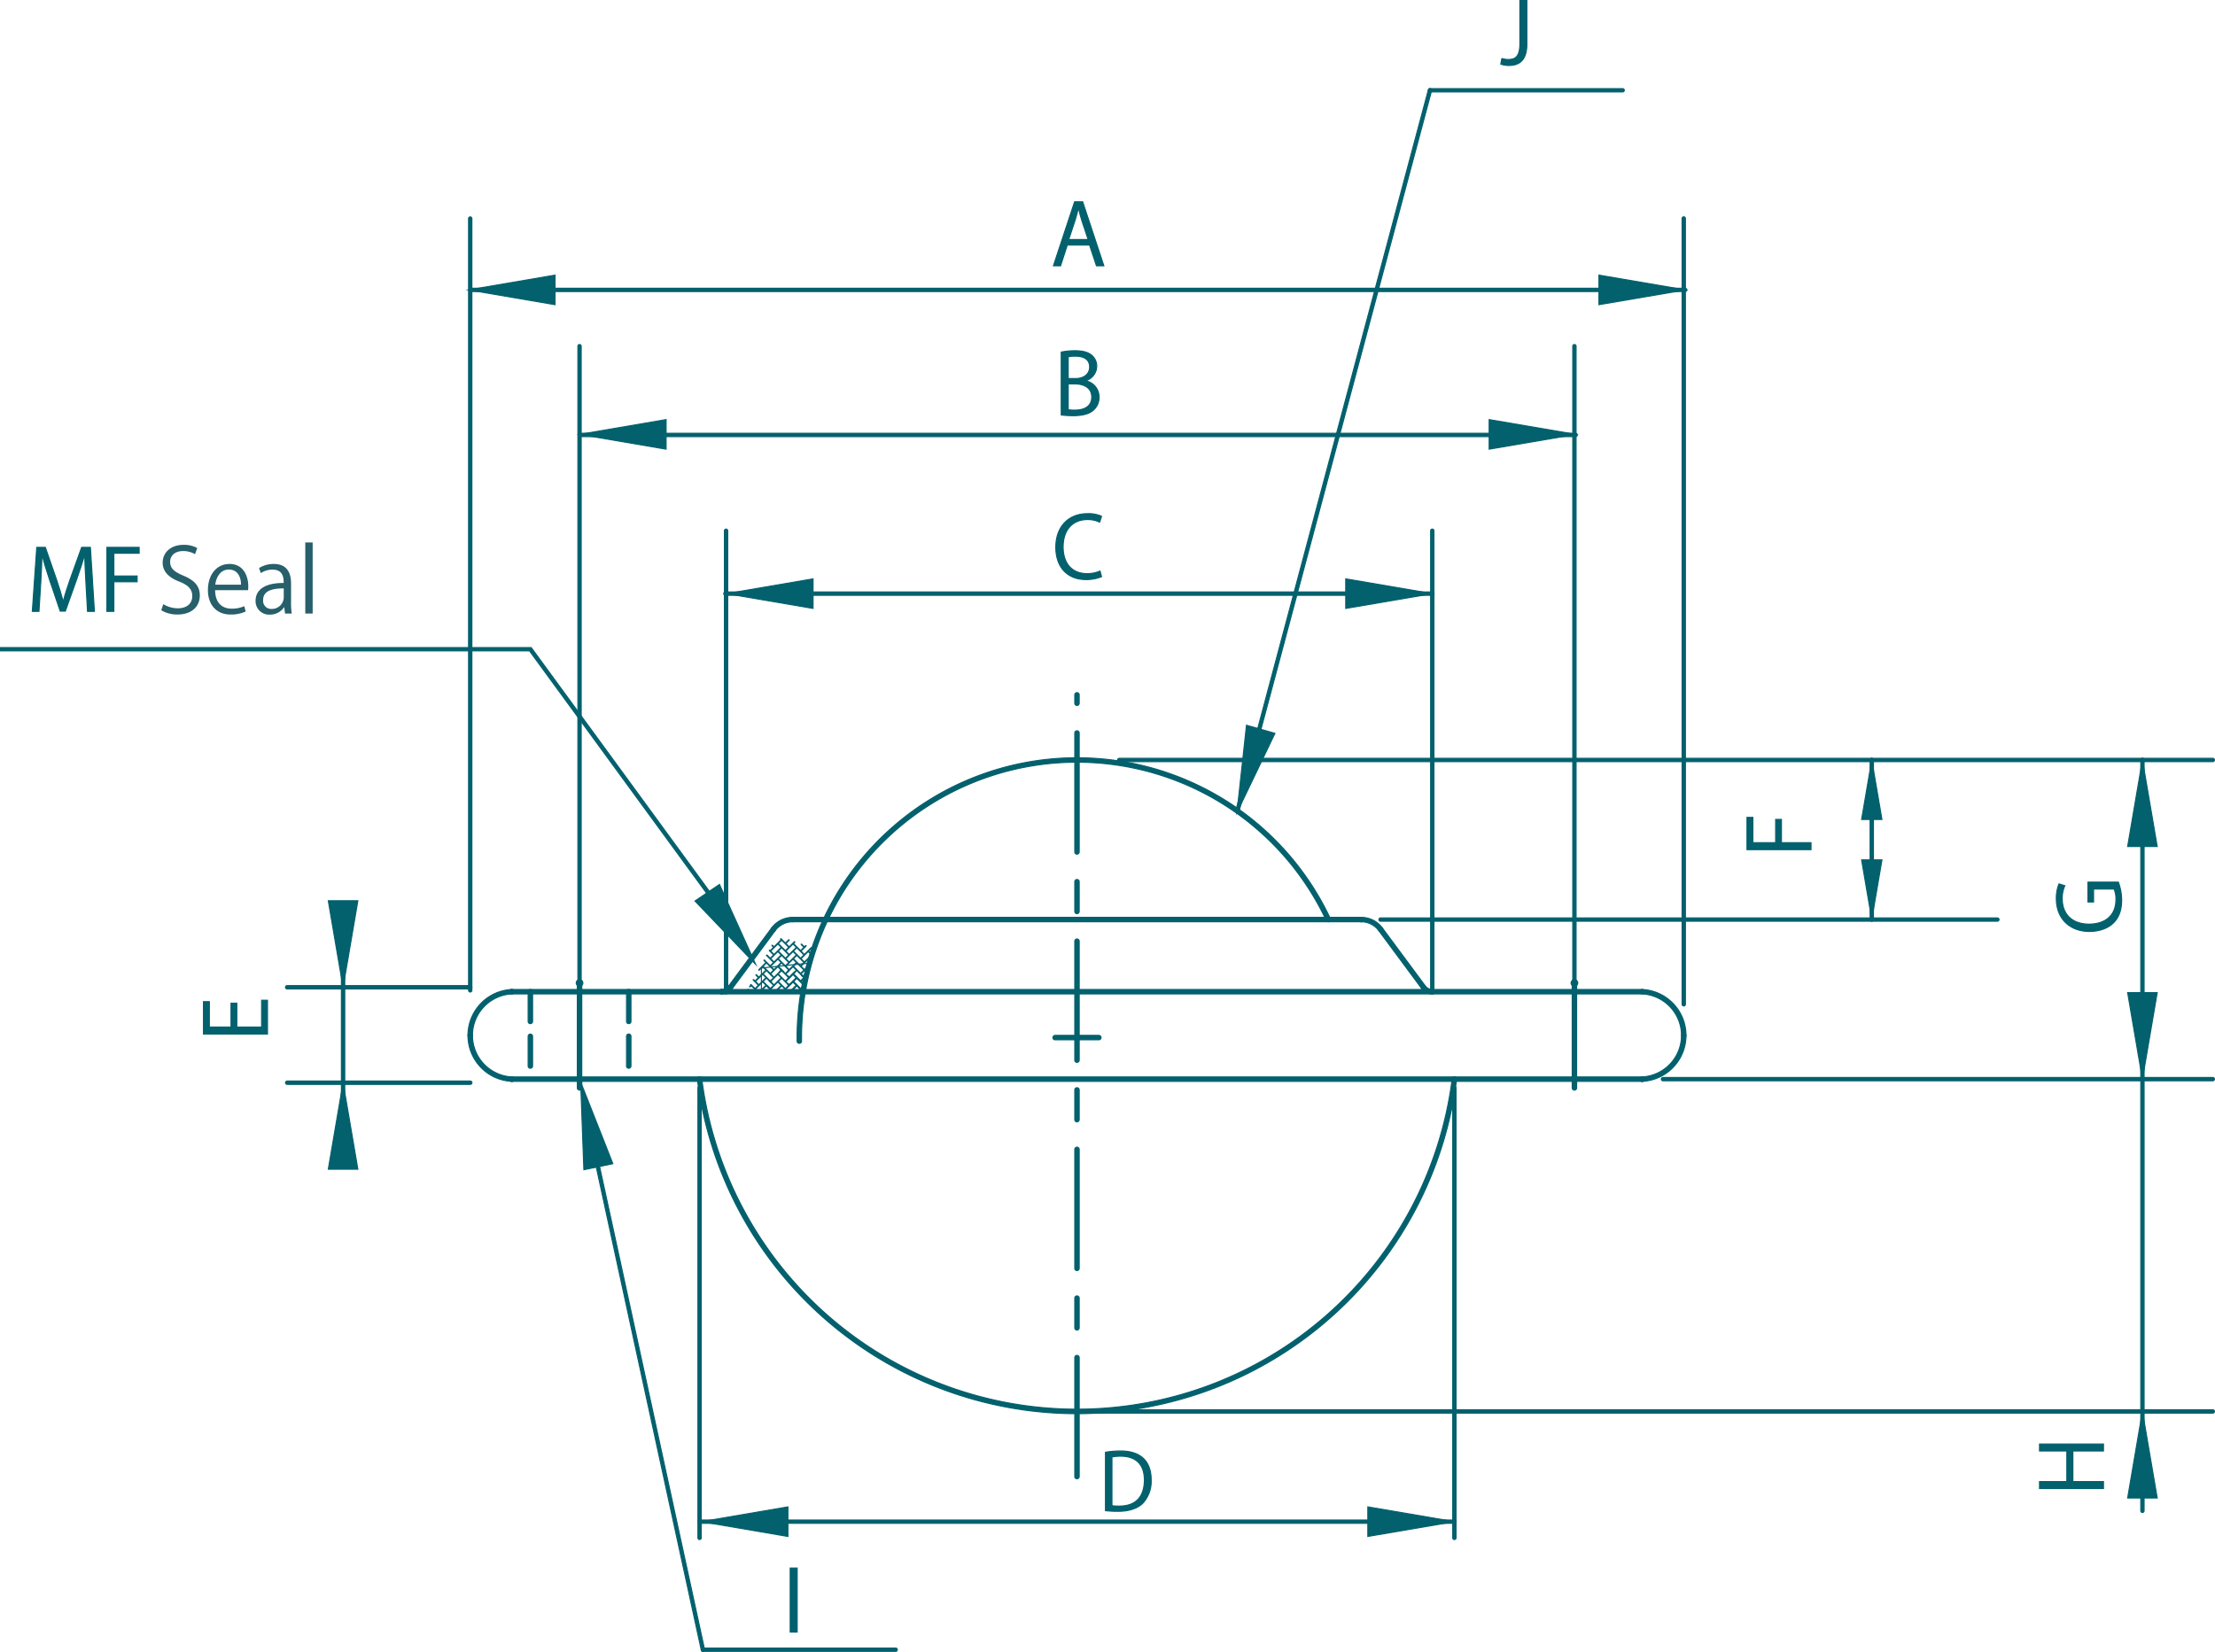 <svg xmlns="http://www.w3.org/2000/svg" xmlns:xlink="http://www.w3.org/1999/xlink" viewBox="0 0 619.585 462.182"><defs><style>.cls-1{fill:none;}.cls-1,.cls-2{stroke:#03606d;stroke-miterlimit:10;stroke-width:0.3px;}.cls-2{fill:#03606d;}.cls-3{clip-path:url(#clip-path);}.cls-4{fill:#275f6b;}</style><clipPath id="clip-path"><polygon class="cls-1" points="224.631 277.868 212.981 277.868 212.981 270.837 226.108 269.486 224.631 277.868"/></clipPath></defs><g id="レイヤー_2" data-name="レイヤー 2"><g id="レイヤー_1-2" data-name="レイヤー 1"><path class="cls-2" d="M301.037,395.532a107.072,107.072,0,0,1-105.961-93.522.617.617,0,0,1,.534-.691.635.635,0,0,1,.691.534,105.805,105.805,0,0,0,209.911,0,.636.636,0,0,1,.691-.534.617.617,0,0,1,.534.691,107.039,107.039,0,0,1-92.646,92.646A108.571,108.571,0,0,1,301.037,395.532Z"/><path class="cls-2" d="M371.562,257.901a.619.619,0,0,1-.56-.354,77.058,77.058,0,0,0-139.49,0,.618.618,0,0,1-1.119-.527,78.295,78.295,0,0,1,141.729,0,.617.617,0,0,1-.56.881Z"/><path class="cls-2" d="M223.588,291.92a.617.617,0,0,1-.618-.61,78.735,78.735,0,0,1,7.424-34.291.618.618,0,0,1,1.119.527,77.478,77.478,0,0,0-7.307,33.749.617.617,0,0,1-.61.625Z"/><path class="cls-2" d="M440.401,304.995a.618.618,0,0,1-.618-.618v-29.358a.618.618,0,0,1,1.236,0v29.358A.617.617,0,0,1,440.401,304.995Z"/><path class="cls-2" d="M301.257,413.742a.617.617,0,0,1-.618-.618v-33.288a.618.618,0,0,1,1.236,0v33.288A.617.617,0,0,1,301.257,413.742Zm0-41.609a.617.617,0,0,1-.618-.618v-8.321a.618.618,0,0,1,1.236,0v8.321A.617.617,0,0,1,301.257,372.133Zm0-16.642a.617.617,0,0,1-.618-.618V321.585a.618.618,0,1,1,1.236,0v33.288A.617.617,0,0,1,301.257,355.49Zm0-41.609a.617.617,0,0,1-.618-.618v-8.321a.618.618,0,0,1,1.236,0v8.321A.618.618,0,0,1,301.257,313.881Zm0-16.646a.617.617,0,0,1-.618-.618V263.333a.618.618,0,1,1,1.236,0v33.285A.617.617,0,0,1,301.257,297.236Zm0-41.607a.617.617,0,0,1-.618-.618v-8.324a.618.618,0,1,1,1.236,0v8.324A.617.617,0,0,1,301.257,255.629Zm0-16.645a.617.617,0,0,1-.618-.618v-33.288a.618.618,0,0,1,1.236,0v33.288A.618.618,0,0,1,301.257,238.984Zm0-41.609a.617.617,0,0,1-.618-.618v-2.348a.618.618,0,1,1,1.236,0v2.348A.617.617,0,0,1,301.257,197.375Z"/><path class="cls-2" d="M459.361,278.084H143.153a.618.618,0,0,1,0-1.236h316.208a.618.618,0,0,1,0,1.236Z"/><path class="cls-2" d="M459.361,302.549H143.153a.618.618,0,1,1,0-1.235h316.208a.618.618,0,0,1,0,1.235Z"/><path class="cls-2" d="M307.373,290.928H295.141a.618.618,0,1,1,0-1.236h12.232a.618.618,0,1,1,0,1.236Z"/><path class="cls-2" d="M459.361,302.549a.618.618,0,0,1-.032-1.235,11.63,11.63,0,0,0,0-23.229.619.619,0,0,1-.585-.648.603.603,0,0,1,.648-.588,12.867,12.867,0,0,1,0,25.701Z"/><path class="cls-2" d="M380.768,257.901H221.747a.618.618,0,1,1,0-1.236H380.768a.618.618,0,1,1,0,1.236Z"/><path class="cls-2" d="M162.113,304.995a.617.617,0,0,1-.618-.618v-29.358a.618.618,0,0,1,1.236,0v29.358A.617.617,0,0,1,162.113,304.995Z"/><path class="cls-2" d="M143.153,302.549h-.032a12.867,12.867,0,0,1,0-25.701.61.61,0,0,1,.648.585.62.62,0,0,1-.585.651,11.63,11.63,0,0,0,0,23.229.618.618,0,0,1-.032,1.235Z"/><path class="cls-2" d="M400.645,278.084a3.685,3.685,0,0,1-2.953-1.487.617.617,0,1,1,.993-.734,2.454,2.454,0,0,0,1.96.985.618.618,0,0,1,0,1.236Z"/><path class="cls-2" d="M201.869,278.084a.618.618,0,0,1,0-1.236,2.453,2.453,0,0,0,1.961-.987.628.628,0,0,1,.865-.127.62.62,0,0,1,.128.866A3.698,3.698,0,0,1,201.869,278.084Z"/><path class="cls-2" d="M216.34,260.626a.603.603,0,0,1-.367-.122.617.617,0,0,1-.129-.863,7.369,7.369,0,0,1,5.903-2.976.618.618,0,0,1,0,1.236,6.133,6.133,0,0,0-4.91,2.474A.613.613,0,0,1,216.34,260.626Z"/><path class="cls-2" d="M386.175,260.626a.613.613,0,0,1-.497-.251,6.133,6.133,0,0,0-4.91-2.474.618.618,0,1,1,0-1.236,7.367,7.367,0,0,1,5.903,2.976.616.616,0,0,1-.129.863A.601.601,0,0,1,386.175,260.626Z"/><path class="cls-2" d="M204.326,276.848a.626.626,0,0,1-.368-.122.617.617,0,0,1-.128-.864l12.013-16.222a.618.618,0,1,1,.993.734l-12.014,16.222A.613.613,0,0,1,204.326,276.848Z"/><path class="cls-2" d="M398.188,276.848a.612.612,0,0,1-.496-.251l-12.014-16.222a.617.617,0,1,1,.993-.734l12.014,16.222a.617.617,0,0,1-.128.864A.626.626,0,0,1,398.188,276.848Z"/><g id="POINT"><path class="cls-2" d="M131.531,290.317a.735.735,0,0,1-.441-.182.618.618,0,0,1-.181-.44.742.742,0,0,1,.181-.441.644.644,0,0,1,.882,0,.747.747,0,0,1,.182.441.622.622,0,0,1-.623.623Z"/></g><g id="POINT-2" data-name="POINT"><path class="cls-2" d="M470.973,290.317a.739.739,0,0,1-.442-.182.605.605,0,0,1-.155-.44.713.713,0,0,1,.155-.441.645.645,0,0,1,.883,0,.614.614,0,0,1,.181.441.567.567,0,0,1-.181.44A.626.626,0,0,1,470.973,290.317Z"/></g><g id="POINT-3" data-name="POINT"><path class="cls-2" d="M143.148,278.079a.611.611,0,0,1-.44-.182.623.623,0,0,1-.181-.441.735.735,0,0,1,.181-.44.702.702,0,0,1,.883,0,.744.744,0,0,1,.181.44.629.629,0,0,1-.181.441A.614.614,0,0,1,143.148,278.079Z"/></g><g id="POINT-4" data-name="POINT"><path class="cls-2" d="M143.148,302.557a.623.623,0,0,1-.44-1.061.64.64,0,0,1,.883,0,.606.606,0,0,1,.181.44.792.792,0,0,1-.052.233.965.965,0,0,1-.129.207A.676.676,0,0,1,143.148,302.557Z"/></g><g id="POINT-5" data-name="POINT"><path class="cls-2" d="M459.355,302.557a.736.736,0,0,1-.441-.18.87.87,0,0,1-.129-.207.752.752,0,0,1-.052-.233.73.73,0,0,1,.181-.44.639.639,0,0,1,.883,0,.567.567,0,0,1,.181.44.608.608,0,0,1-.181.44A.676.676,0,0,1,459.355,302.557Z"/></g><g id="POINT-6" data-name="POINT"><path class="cls-2" d="M301.252,395.522a.623.623,0,0,1-.623-.623.784.784,0,0,1,.052-.232.564.564,0,0,1,.13-.208.644.644,0,0,1,.882,0,.545.545,0,0,1,.129.208.744.744,0,0,1,.052.232.605.605,0,0,1-.181.441A.735.735,0,0,1,301.252,395.522Z"/></g><g id="POINT-7" data-name="POINT"><path class="cls-2" d="M201.857,278.079a.58.58,0,0,1-.596-.623.702.702,0,0,1,.156-.44.668.668,0,0,1,.881,0,.605.605,0,0,1,.183.44.623.623,0,0,1-.623.623Z"/></g><g id="POINT-8" data-name="POINT"><path class="cls-2" d="M400.647,278.079a.607.607,0,0,1-.44-.182.624.624,0,0,1-.183-.441.737.737,0,0,1,.183-.44.669.669,0,0,1,.881,0,.735.735,0,0,1,.181.44.623.623,0,0,1-.181.441A.609.609,0,0,1,400.647,278.079Z"/></g><g id="POINT-9" data-name="POINT"><path class="cls-2" d="M380.758,257.903a.739.739,0,0,1-.442-.183.705.705,0,0,1-.155-.44.715.715,0,0,1,.155-.44.644.644,0,0,1,.883,0,.613.613,0,0,1,.181.44.605.605,0,0,1-.181.44A.625.625,0,0,1,380.758,257.903Z"/></g><g id="POINT-10" data-name="POINT"><path class="cls-2" d="M301.252,213.25a.609.609,0,0,1-.441-.182.624.624,0,0,1-.182-.44.738.738,0,0,1,.182-.441.671.671,0,0,1,.882,0,.609.609,0,0,1,.181.441.534.534,0,0,1-.181.44A.609.609,0,0,1,301.252,213.25Z"/></g><g id="POINT-11" data-name="POINT"><path class="cls-2" d="M459.355,302.557a.736.736,0,0,1-.441-.18.87.87,0,0,1-.129-.207.752.752,0,0,1-.052-.233.73.73,0,0,1,.181-.44.639.639,0,0,1,.883,0,.567.567,0,0,1,.181.44.608.608,0,0,1-.181.44A.676.676,0,0,1,459.355,302.557Z"/></g><g id="POINT-12" data-name="POINT"><path class="cls-2" d="M301.252,213.25a.609.609,0,0,1-.441-.182.624.624,0,0,1-.182-.44.738.738,0,0,1,.182-.441.671.671,0,0,1,.882,0,.609.609,0,0,1,.181.441.534.534,0,0,1-.181.44A.609.609,0,0,1,301.252,213.25Z"/></g><g id="POINT-13" data-name="POINT"><path class="cls-2" d="M195.686,302.557a.62.62,0,0,1-.623-.621.622.622,0,0,1,.183-.44.637.637,0,0,1,.881,0,.534.534,0,0,1,.181.44.617.617,0,0,1-.622.621Z"/></g><g id="POINT-14" data-name="POINT"><path class="cls-2" d="M406.819,302.557a.727.727,0,0,1-.44-.18.623.623,0,0,1,0-.881.637.637,0,0,1,.881,0,.623.623,0,0,1,0,.881A.623.623,0,0,1,406.819,302.557Z"/></g><path class="cls-2" d="M175.875,298.887a.617.617,0,0,1-.618-.618v-8.321a.618.618,0,1,1,1.235,0v8.321A.617.617,0,0,1,175.875,298.887Zm0-12.482a.617.617,0,0,1-.618-.618v-8.321a.618.618,0,1,1,1.235,0v8.321A.617.617,0,0,1,175.875,286.405Z"/><path class="cls-2" d="M148.353,298.887a.617.617,0,0,1-.618-.618v-8.321a.618.618,0,1,1,1.236,0v8.321A.617.617,0,0,1,148.353,298.887Zm0-12.482a.617.617,0,0,1-.618-.618v-8.321a.618.618,0,1,1,1.236,0v8.321A.617.617,0,0,1,148.353,286.405Z"/><path class="cls-2" d="M214.227,277.709a.094.094,0,0,1-.066-.028l-.826-.831-.828.831a.093.093,0,0,1-.131-.132l.89-.891c.001-.005,0-.01.008-.008l.991-.995-.931-.929-.99.993-.012.01-.99.99.829.831a.093.093,0,0,1-.132.132l-1.89-1.892-.311.31a.093.093,0,0,1-.132-.132l.312-.309-.043-.043a.093.093,0,1,1,.132-.132l.106.106.002.003.001.003.994.995.931-.932-1.42-1.418a.093.093,0,0,1,.132-.132l.358.357.929-.929-.67-.668a.093.093,0,1,1,.132-.132l.668.668,1.993-1.996-.929-.927-.947.95a.093.093,0,0,1-.132-.131l1.012-1.013.001-.003.003-.003.989-.99-.542-.542a.093.093,0,1,1,.132-.132l.594.593.015.013.011.015.984.98.932-.929-.975-.975a.049.049,0,0,1-.023-.015.195.195,0,0,1-.016-.023l-.903-.901a.093.093,0,0,1,.131-.131l.856.856.928-.927-.984-.988-.013-.01-.01-.013-.159-.159a.093.093,0,0,1,.131-.132l.105.106.929-.929-.416-.418a.093.093,0,1,1,.132-.132l.416.418.99-.99c.003,0,.008-.005.012-.01l.992-.99-.132-.131a.093.093,0,0,1,.132-.132l1.191,1.193.9-.904a.093.093,0,0,1,.132.132l-.902.904.929.929,1.414-1.416a.093.093,0,0,1,.132.132l-.354.354.988.987a.203.203,0,0,0,.019.018l.986.985.931-.929-.731-.729a.093.093,0,1,1,.131-.132l.729.729.319-.319a.093.093,0,0,1,.131.132l-.376.375c-.005.005-.01.016-.018.018l-.987.987.93.932L226.9,265.143a.093.093,0,1,1,.131.132l-.833.833,1.234,1.233a.093.093,0,1,1-.132.132l-.171-.172-.932.929.802.802a.093.093,0,1,1-.132.132l-.801-.803-1.992,1.988.932.929.984-.98.012-.015.014-.01.717-.717a.093.093,0,1,1,.131.132l-.665.663.365.365a.093.093,0,0,1-.132.131l-.363-.367L224.075,272.472l.932.932.99-.99a.093.093,0,0,1,.131.131l-1.05,1.048c-.005.005-.01.013-.014.013l-.989.99.931.929.257-.256a.093.093,0,1,1,.132.131l-1.322,1.32.753.752a.093.093,0,1,1-.132.132l-1.813-1.816-.929.929.829.831a.093.093,0,0,1-.132.132l-.828-.831-.829.831a.093.093,0,0,1-.132-.132l.884-.884c.002-.005.006-.008.01-.013l.013-.01.984-.985-.931-.929-1.324,1.324a.093.093,0,1,1-.131-.132l.263-.263-.263-.263a.093.093,0,1,1,.131-.132l.264.263.989-.988c.005-.005.009-.012.014-.012l.99-.99-.931-.932-.993.993-.008.008-.326.327a.093.093,0,0,1-.131-.132l.263-.263-.263-.264a.093.093,0,1,1,.131-.132l.264.264.985-.985.01-.013.013-.01.984-.986-.931-.929-1.456,1.457a.093.093,0,0,1-.132-.132l.396-.395-1.992-1.988-.928.927.991.99.01.01.456.456a.093.093,0,0,1-.132.132l-.395-.395-.396.395a.093.093,0,0,1-.132-.132l.397-.395-.931-.929-.989.988a.085.085,0,0,1-.014.016l-.455.453a.093.093,0,0,1-.132-.132l.396-.395-1.993-1.99-.926.929,1.991,1.99.534-.535a.092.092,0,1,1,.129.132l-.532.535.183.182a.093.093,0,0,1-.132.132l-.234-.235a.057.057,0,0,1-.018-.013.154.154,0,0,1-.013-.018l-.98-.98-.929.932,1.992,1.993.185-.183a.094.094,0,0,1,.13,0,.092.092,0,0,1-.001.132l-.182.18.183.185a.093.093,0,0,1-.132.131l-.234-.236a.063.063,0,0,1-.018-.012.124.124,0,0,1-.013-.018l-.979-.98-.93.932,1.992,1.991.185-.183a.092.092,0,1,1,.129.132l-.183.18.185.185a.093.093,0,0,1-.132.132l-.234-.236a.057.057,0,0,1-.018-.013l-.013-.017-.98-.98-.929.932.827.831a.096.096,0,0,1,0,.132A.097.097,0,0,1,214.227,277.709Zm8.733-2.105.984.985.933-.932-.988-.988c-.008-.005-.014-.015-.018-.018l-.987-.985-.931.929.984.985.013.01Zm-11.617-1.008.931.929,1.992-1.993-.929-.929-.988.988a.076.076,0,0,1-.019.017Zm10.61-2.125,1.993,1.993.929-.929-1.992-1.993Zm1.006-1.117.986.985.932-.929-1.994-1.99-.929.929.986.988C222.945,271.34,222.948,271.348,222.958,271.355Zm-3.128-1.003.929.927.989-.988.014-.015.987-.985-.929-.927Zm-4.246-.002.932.929.991-.99c.001-.002.001-.008.008-.008l.99-.99-.929-.929Zm3.136-1.107.978.978.932-.929-.983-.983-.012-.01-.01-.012-.984-.985-.933.932.976.975.022.016A.103.103,0,0,1,218.722,269.243Zm4.242-.003.98.98.933-.932-.978-.975-.02-.015a.117.117,0,0,1-.016-.02l-.978-.977-.932.932.979.978a.085.085,0,0,1,.018.013Zm-3.13-1.008.929.927.991-.99.001-.003h.001l.998-.998-.932-.929Zm-4.244-.002.929.929,1.992-1.988-.931-.932-.988.988c-.009.005-.013.012-.019.017Zm8.488,0,.929.927,1.992-1.988-.93-.929-.986.985a.079.079,0,0,1-.01.012l-.013.01Zm-6.367-2.122,1.993,1.993.927-.929-1.99-1.993Zm4.244,0,1.993,1.991.929-.927-1.992-1.993Zm-2.123.003.93.929.983-.983.011-.015.014-.01.982-.985-.931-.929Zm-4.244-.003.931.932.986-.988.019-.018.985-.988-.929-.929-.99.99c-.005.005-.008.005-.011.01Zm3.131-1.112.982.982.931-.932-1.989-1.99-.93.929.982.985.014.01Zm1.876,12.712a.095.095,0,0,1-.066-.028l-.162-.162a.093.093,0,1,1,.131-.131l.162.162a.095.095,0,0,1,0,.132A.096.096,0,0,1,220.593,277.709Zm-10.611,0a.094.094,0,0,1-.066-.028l-.691-.694a.093.093,0,0,1,.132-.132l.691.694a.094.094,0,0,1-.066.16ZM227.803,265.817a.098.098,0,0,1-.066-.028l-.335-.334a.093.093,0,1,1,.131-.132l.335.334a.094.094,0,0,1-.065.159Z"/><g class="cls-3"><path class="cls-1" d="M214.227,286.227a.094.094,0,0,1-.066-.028l-.826-.831-.828.831a.093.093,0,1,1-.131-.132l.89-.891c.001-.005,0-.01.008-.008l.991-.995-.931-.929-.99.993-.012.01-.99.99.829.831a.093.093,0,1,1-.132.132l-1.89-1.892-.311.309a.093.093,0,0,1-.132-.132l.312-.309-.043-.043a.093.093,0,0,1,.132-.132l.106.106.002.003.001.003.994.995.931-.932-1.42-1.418a.093.093,0,0,1,.132-.132l.358.357.929-.929-.67-.668a.093.093,0,1,1,.132-.132l.668.668,1.993-1.996-.929-.927-.947.95a.093.093,0,0,1-.132-.131L213.268,278.805l.001-.003.003-.003.989-.99-.542-.542a.093.093,0,1,1,.132-.132l.594.593.015.013.011.015.984.98.932-.929-.975-.975a.049.049,0,0,1-.023-.015.195.195,0,0,1-.016-.023l-.903-.901a.093.093,0,1,1,.131-.131l.856.856.928-.927-.984-.988-.013-.01-.01-.013-.159-.159a.093.093,0,0,1,.131-.132l.105.106.929-.929-.835-.867a.093.093,0,0,1,.132-.132l.835.867.99-.99c.003,0,.008-.005.012-.01l.992-.99-.132-.131a.093.093,0,0,1,.132-.132l1.191,1.193.9-.904a.093.093,0,0,1,.132.132l-.902.904.929.929,1.414-1.416a.093.093,0,0,1,.132.132l-.354.354.988.987a.204.204,0,0,0,.019.018l.986.985.931-.929-.731-.729a.093.093,0,0,1,.131-.132l.729.729.319-.319a.093.093,0,0,1,.131.132l-.376.375c-.005.005-.01.016-.018.018l-.987.987.93.932,1.894-1.897a.093.093,0,1,1,.131.132l-.833.833,1.234,1.233a.093.093,0,1,1-.132.132l-.171-.172-.932.929.802.802a.093.093,0,1,1-.132.132l-.801-.803-1.992,1.988.932.929.984-.98.012-.015.014-.01.717-.717a.093.093,0,1,1,.131.132l-.665.663.365.365a.093.093,0,0,1-.132.131l-.363-.367-1.994,1.991.932.932.99-.99a.093.093,0,0,1,.131.131l-1.05,1.048c-.005.005-.01.013-.014.013l-.989.99.931.929.257-.256a.093.093,0,1,1,.132.131l-1.322,1.32.753.752a.093.093,0,1,1-.132.132l-1.813-1.816-.929.929.829.831a.093.093,0,1,1-.132.132l-.828-.831-.829.831a.093.093,0,1,1-.132-.132l.884-.884c.002-.005.006-.008.01-.013l.013-.01.984-.985-.931-.929-1.324,1.324a.093.093,0,0,1-.131-.132l.263-.263-.263-.263a.093.093,0,1,1,.131-.132l.264.263.989-.988c.005-.005.009-.012.014-.012l.99-.99-.931-.932-.993.993-.008.008-.326.327a.093.093,0,0,1-.131-.132l.263-.263-.263-.264a.093.093,0,0,1,.131-.132l.264.264.985-.985.01-.013.013-.01.984-.986-.931-.929-1.456,1.457a.093.093,0,0,1-.132-.132l.396-.395-1.992-1.988-.928.927.991.99.01.01.456.456a.093.093,0,0,1-.132.132l-.395-.395-.396.395a.093.093,0,1,1-.132-.132l.397-.395-.931-.929-.989.988a.085.085,0,0,1-.014.016l-.455.453a.093.093,0,0,1-.132-.132l.396-.395-1.993-1.99-.926.929,1.991,1.99.185-.179a.092.092,0,1,1,.129.132l-.182.179.183.182a.093.093,0,0,1-.132.132l-.234-.235a.057.057,0,0,1-.018-.013.154.154,0,0,1-.013-.018l-.98-.98-.929.932,1.992,1.993.185-.183a.094.094,0,0,1,.13,0,.092.092,0,0,1-.001.132l-.182.18.183.185a.093.093,0,1,1-.132.131l-.234-.236a.063.063,0,0,1-.018-.012.124.124,0,0,1-.013-.018l-.979-.98-.93.932,1.992,1.991.185-.183a.092.092,0,1,1,.129.132l-.183.18.185.185a.093.093,0,1,1-.132.132l-.234-.236a.057.057,0,0,1-.018-.013l-.013-.017-.98-.98-.929.932.827.831a.096.096,0,0,1,0,.132A.097.097,0,0,1,214.227,286.227Zm4.495-8.466.978.978.932-.929-.983-.983-.012-.01-.01-.012-.984-.985-.933.932.976.975.022.016A.104.104,0,0,1,218.722,277.762Zm4.242-.003.98.98.933-.932-.978-.975-.02-.015a.117.117,0,0,1-.016-.02l-.978-.977-.932.932.979.978a.085.085,0,0,1,.018.013Zm-3.13-1.008.929.927.991-.99.001-.003h.001l.998-.998-.932-.929Zm-4.244-.002.929.929,1.992-1.988-.931-.932-.988.988c-.009.005-.013.012-.019.017Zm8.488,0,.929.927,1.992-1.988-.93-.929-.986.985a.079.079,0,0,1-.01.012l-.013.01Zm-6.367-2.122,1.993,1.993.927-.929-1.99-1.993Zm4.244,0,1.993,1.991.929-.927-1.992-1.993Zm-2.123.003.93.929.983-.983.011-.015.014-.01.982-.985-.931-.929Zm-4.244-.003.931.932.986-.988.019-.018.985-.988-.929-.929-.99.99c-.005.005-.008.005-.011.01Zm3.131-1.112.982.982.931-.932-1.989-1.99-.93.929.982.985.014.01Zm9.085.82a.098.098,0,0,1-.066-.028l-.335-.334a.093.093,0,0,1,.131-.132l.335.334a.094.094,0,0,1-.065.159Z"/></g><polygon class="cls-1" points="224.631 277.868 212.981 277.868 212.981 270.837 226.108 269.486 224.631 277.868"/><g id="POINT-15" data-name="POINT"><path class="cls-2" d="M162.105,275.951a.784.784,0,0,1-.337-.078.654.654,0,0,1-.311-.205.828.828,0,0,1-.26-.648.898.898,0,0,1,.26-.648.937.937,0,0,1,1.324,0,1.016,1.016,0,0,1,.259.648.925.925,0,0,1-.259.648A.95.95,0,0,1,162.105,275.951Z"/></g><g id="POINT-16" data-name="POINT"><path class="cls-2" d="M440.4,275.951a.894.894,0,0,1-.363-.078.711.711,0,0,1-.285-.205.748.748,0,0,1-.208-.286.937.937,0,0,1,1.218-1.218.734.734,0,0,1,.286.208.925.925,0,0,1,.285.648.908.908,0,0,1-.079.362.736.736,0,0,1-.206.286.723.723,0,0,1-.286.205A.894.894,0,0,1,440.4,275.951Z"/></g><path class="cls-2" d="M618.972,213.098H313.074a.463.463,0,1,1,0-.927H618.972a.463.463,0,1,1,0,.927Z"/><path class="cls-2" d="M558.707,257.746H386.175a.463.463,0,1,1,0-.927H558.707a.463.463,0,1,1,0,.927Z"/><path class="cls-2" d="M131.531,276.693H80.316a.463.463,0,0,1,0-.927h51.216a.463.463,0,1,1,0,.927Z"/><path class="cls-2" d="M131.531,303.39H80.314a.464.464,0,0,1,0-.927h51.217a.464.464,0,1,1,0,.927Z"/><path class="cls-2" d="M400.44,166.556H202.892a.464.464,0,0,1,0-.927H400.44a.464.464,0,1,1,0,.927Z"/><path class="cls-2" d="M440.766,122.157H162.565a.464.464,0,1,1,0-.927H440.766a.464.464,0,0,1,0,.927Z"/><path class="cls-2" d="M471.391,81.575H131.941a.463.463,0,0,1,0-.927H471.391a.463.463,0,1,1,0,.927Z"/><path class="cls-2" d="M618.972,302.395H465.172a.463.463,0,1,1,0-.927H618.972a.463.463,0,1,1,0,.927Z"/><path class="cls-2" d="M618.972,395.372H302.086a.463.463,0,1,1,0-.927H618.972a.463.463,0,1,1,0,.927Z"/><path class="cls-2" d="M406.825,426.207H195.689a.464.464,0,0,1,0-.927H406.825a.464.464,0,0,1,0,.927Z"/><path class="cls-2" d="M470.982,281.449a.463.463,0,0,1-.463-.464V61.124a.463.463,0,0,1,.927,0V280.986A.464.464,0,0,1,470.982,281.449Z"/><path class="cls-2" d="M523.578,257.746a.463.463,0,0,1-.463-.463V212.617a.463.463,0,1,1,.927,0v44.666A.464.464,0,0,1,523.578,257.746Z"/><path class="cls-2" d="M95.968,313.106a.463.463,0,0,1-.463-.463V267.977a.463.463,0,1,1,.927,0V312.643A.464.464,0,0,1,95.968,313.106Z"/><path class="cls-2" d="M599.287,423.175a.464.464,0,0,1-.464-.464V212.617a.463.463,0,1,1,.927,0V422.712A.464.464,0,0,1,599.287,423.175Z"/><path class="cls-2" d="M131.533,277.557a.464.464,0,0,1-.464-.464V61.124a.464.464,0,0,1,.927,0V277.094A.464.464,0,0,1,131.533,277.557Z"/><path class="cls-2" d="M162.113,274.754a.464.464,0,0,1-.464-.464V96.858a.463.463,0,1,1,.927,0V274.29A.464.464,0,0,1,162.113,274.754Z"/><path class="cls-2" d="M203.098,278.076a.463.463,0,0,1-.463-.463V148.495a.463.463,0,0,1,.927,0V277.613A.463.463,0,0,1,203.098,278.076Z"/><path class="cls-2" d="M195.689,430.749a.464.464,0,0,1-.464-.464V304.377a.464.464,0,1,1,.927,0v125.909A.464.464,0,0,1,195.689,430.749Z"/><path class="cls-2" d="M406.825,430.749a.464.464,0,0,1-.463-.464V304.377a.463.463,0,1,1,.927,0v125.909A.464.464,0,0,1,406.825,430.749Z"/><path class="cls-2" d="M400.645,278.076a.463.463,0,0,1-.464-.463V148.495a.463.463,0,0,1,.927,0V277.613A.463.463,0,0,1,400.645,278.076Z"/><path class="cls-2" d="M440.401,274.754a.464.464,0,0,1-.463-.464V96.858a.463.463,0,1,1,.927,0V274.29A.464.464,0,0,1,440.401,274.754Z"/><path class="cls-2" d="M453.911,25.72H399.99a.464.464,0,0,1,0-.927h53.921a.464.464,0,0,1,0,.927Z"/><path class="cls-2" d="M250.542,462.032H196.622a.463.463,0,1,1,0-.927H250.542a.463.463,0,1,1,0,.927Z"/><path class="cls-2" d="M346.254,226.925a.475.475,0,0,1-.119-.016.464.464,0,0,1-.329-.567L399.542,25.137a.464.464,0,1,1,.896.238L346.702,226.581A.465.465,0,0,1,346.254,226.925Z"/><path class="cls-2" d="M303.74,106.57a4.585,4.585,0,0,1,3.69,4.513,4.711,4.711,0,0,1-1.433,3.525c-1.199,1.178-3.126,1.694-5.83,1.694a31.394,31.394,0,0,1-3.313-.19V98.51a19.258,19.258,0,0,1,3.854-.378c2.21,0,3.667.423,4.724,1.317a3.92,3.92,0,0,1,1.34,3.102,4.275,4.275,0,0,1-3.031,3.948Zm-2.844-.659c2.373,0,3.901-1.362,3.901-3.196V102.693c0-2.115-1.551-3.031-3.996-3.031a8.297,8.297,0,0,0-1.997.164v6.085Zm-2.092,8.721a10.169,10.169,0,0,0,1.903.117c2.468,0,4.677-.962,4.677-3.667,0-2.68-2.327-3.667-4.701-3.667h-1.879Z"/><path class="cls-2" d="M26.409,171.054H24.482l-.447-8.06c-.14-2.563-.328-5.877-.305-7.711H23.659c-.587,2.021-1.315,4.232-2.185,6.724l-3.196,8.977H16.843L13.859,162.193c-.87-2.586-1.551-4.842-2.045-6.911h-.071c-.047,2.186-.187,5.148-.352,7.898l-.494,7.873H9.041l1.245-17.909h2.398l3.149,9.096c.752,2.231,1.34,4.135,1.809,5.991h.071c.447-1.808,1.057-3.69,1.857-5.991l3.267-9.096h2.444Z"/><path class="cls-2" d="M29.898,171.054V153.145h9.025v1.643H31.849v6.371h6.509v1.621H31.849v8.273Z"/><path class="cls-2" d="M427.096,12.348c0,4.583-2.187,5.969-5.053,5.969a6.626,6.626,0,0,1-2.233-.375l.282-1.598a5.349,5.349,0,0,0,1.809.304c2.069,0,3.244-.916,3.244-4.464V.15h1.951Z"/><path class="cls-2" d="M506.583,237.72H488.673v-9.025h1.646v7.075h6.369v-6.51h1.622v6.51h8.273Z"/><path class="cls-2" d="M588.386,404.023v1.95h-8.555v8.557H588.386v1.95h-17.886v-1.95h7.639v-8.557h-7.639v-1.95Z"/><path class="cls-2" d="M74.823,279.859v9.449H56.913V280.259h1.645v7.098h6.064v-6.675h1.622v6.675h6.934v-7.498Z"/><path class="cls-2" d="M592.552,246.807a14.615,14.615,0,0,1,.916,5.1c0,7.027-5.241,8.696-9.025,8.696-5.453,0-9.237-3.548-9.237-9.165a10.393,10.393,0,0,1,.752-4.138l1.622.517a8.463,8.463,0,0,0-.728,3.667c0,4.232,2.726,7.075,7.474,7.075,4.842,0,7.544-2.702,7.544-6.792a6.847,6.847,0,0,0-.517-3.034h-5.735v3.621h-1.575v-5.548Z"/><path class="cls-2" d="M309.228,406.317a26.238,26.238,0,0,1,4.186-.35c6.672,0,8.59,3.946,8.59,8.023a9.08,9.08,0,0,1-2.268,6.518c-1.462,1.504-3.881,2.335-6.911,2.335a29.737,29.737,0,0,1-3.597-.175Zm1.81,14.956a15.121,15.121,0,0,0,2.114.109c4.491,0,6.955-2.55,6.955-7.303,0-4.317-2.311-6.65-6.629-6.65a13.033,13.033,0,0,0-2.441.217Z"/><path class="cls-2" d="M221.041,438.721h1.95v17.909h-1.95Z"/><path class="cls-2" d="M308.769,74.366h-2.068l-1.927-5.804H298.546l-1.88,5.804h-1.998l5.923-17.909h2.256Zm-4.395-7.356-1.763-5.313c-.376-1.221-.681-2.35-.917-3.406h-.071c-.234,1.081-.563,2.208-.892,3.337l-1.787,5.381Z"/><path class="cls-2" d="M308.124,161.347a11.037,11.037,0,0,1-4.466.798c-4.606,0-8.32-2.986-8.32-9.048,0-5.781,3.596-9.377,8.838-9.377a8.939,8.939,0,0,1,3.948.727l-.517,1.646a7.777,7.777,0,0,0-3.385-.729c-4.067,0-6.84,2.728-6.84,7.663,0,4.7,2.539,7.473,6.722,7.473a8.889,8.889,0,0,0,3.596-.726Z"/><path class="cls-2" d="M196.619,462.032a.462.462,0,0,1-.453-.365l-32.62-150.093a.465.465,0,0,1,.354-.552.458.458,0,0,1,.552.354L197.073,461.47a.465.465,0,0,1-.354.552A.447.447,0,0,1,196.619,462.032Z"/><polygon class="cls-2" points="520.735 240.589 526.42 240.589 523.578 257.229 520.735 240.589"/><polygon class="cls-2" points="520.735 229.275 526.42 229.275 523.578 212.635 520.735 229.275"/><polygon class="cls-2" points="595.151 236.846 603.423 236.846 599.287 212.635 595.151 236.846"/><polygon class="cls-2" points="100.104 327.138 91.832 327.138 95.968 302.926 100.104 327.138"/><polygon class="cls-2" points="220.398 421.608 220.398 429.879 196.186 425.743 220.398 421.608"/><polygon class="cls-2" points="171.422 325.588 163.325 327.28 162.421 302.735 171.422 325.588"/><polygon class="cls-2" points="382.614 421.608 382.614 429.879 406.825 425.743 382.614 421.608"/><polygon class="cls-2" points="227.431 161.958 227.431 170.23 203.219 166.094 227.431 161.958"/><polygon class="cls-2" points="376.434 161.958 376.434 170.23 400.646 166.094 376.434 161.958"/><polygon class="cls-2" points="356.626 205.183 348.672 202.915 346.009 227.332 356.626 205.183"/><polygon class="cls-2" points="194.402 252.086 201.256 247.456 211.382 269.834 194.402 252.086"/><polygon class="cls-2" points="186.325 117.399 186.325 125.67 162.113 121.535 186.325 117.399"/><polygon class="cls-2" points="416.555 117.399 416.555 125.67 440.767 121.535 416.555 117.399"/><polygon class="cls-2" points="155.259 76.976 155.259 85.247 131.048 81.111 155.259 76.976"/><polygon class="cls-2" points="447.256 76.976 447.256 85.247 471.467 81.111 447.256 76.976"/><polygon class="cls-2" points="100.104 252.018 91.832 252.018 95.968 276.229 100.104 252.018"/><polygon class="cls-2" points="595.151 419.12 603.423 419.12 599.287 394.909 595.151 419.12"/><polygon class="cls-2" points="595.151 277.72 603.423 277.72 599.287 301.932 595.151 277.72"/><polygon class="cls-2" points="199.4 252.292 148.117 182.105 0.15 182.105 0.15 181.178 148.588 181.178 148.727 181.368 200.149 251.745 199.4 252.292"/></g><g id="英語"><path class="cls-4" d="M54.551,155.053a6.439,6.439,0,0,0-3.332-.87c-2.636,0-3.63,1.616-3.63,2.984,0,1.865,1.144,2.809,3.68,3.878,3.059,1.294,4.625,2.86,4.625,5.57,0,3.008-2.188,5.321-6.266,5.321a8.713,8.713,0,0,1-4.525-1.194l.572-1.716a7.728,7.728,0,0,0,4.078,1.169c2.536,0,4.028-1.367,4.028-3.407,0-1.865-1.02-3.008-3.481-4.003-2.859-1.069-4.799-2.735-4.799-5.345,0-2.885,2.338-4.998,5.794-4.998a7.695,7.695,0,0,1,3.879.895Z"/><path class="cls-4" d="M68.728,171.091a9.825,9.825,0,0,1-4.252.846c-3.954,0-6.316-2.785-6.316-6.838,0-4.252,2.387-7.31,6.042-7.31,4.178,0,5.247,3.829,5.247,6.191,0,.472-.025.82-.05,1.144H60.174c.025,3.754,2.163,5.172,4.6,5.172a8.562,8.562,0,0,0,3.556-.696Zm-1.318-7.509c.025-1.841-.746-4.227-3.407-4.227-2.486,0-3.58,2.362-3.78,4.227Z"/><path class="cls-4" d="M81.412,168.431a18.956,18.956,0,0,0,.199,3.232h-1.89l-.199-1.741h-.075a4.71,4.71,0,0,1-4.003,2.039,3.757,3.757,0,0,1-3.954-3.855c0-3.257,2.835-5.022,7.857-4.997,0-1.144,0-3.73-3.083-3.73a5.86,5.86,0,0,0-3.307.97l-.497-1.418a7.709,7.709,0,0,1,4.128-1.143c3.829,0,4.824,2.71,4.824,5.396Zm-2.039-3.804c-2.561,0-5.769.372-5.769,3.232a2.255,2.255,0,0,0,2.338,2.512,3.314,3.314,0,0,0,3.431-3.183Z"/><path class="cls-4" d="M87.458,171.663H85.394V151.771h2.064Z"/></g></g></svg>